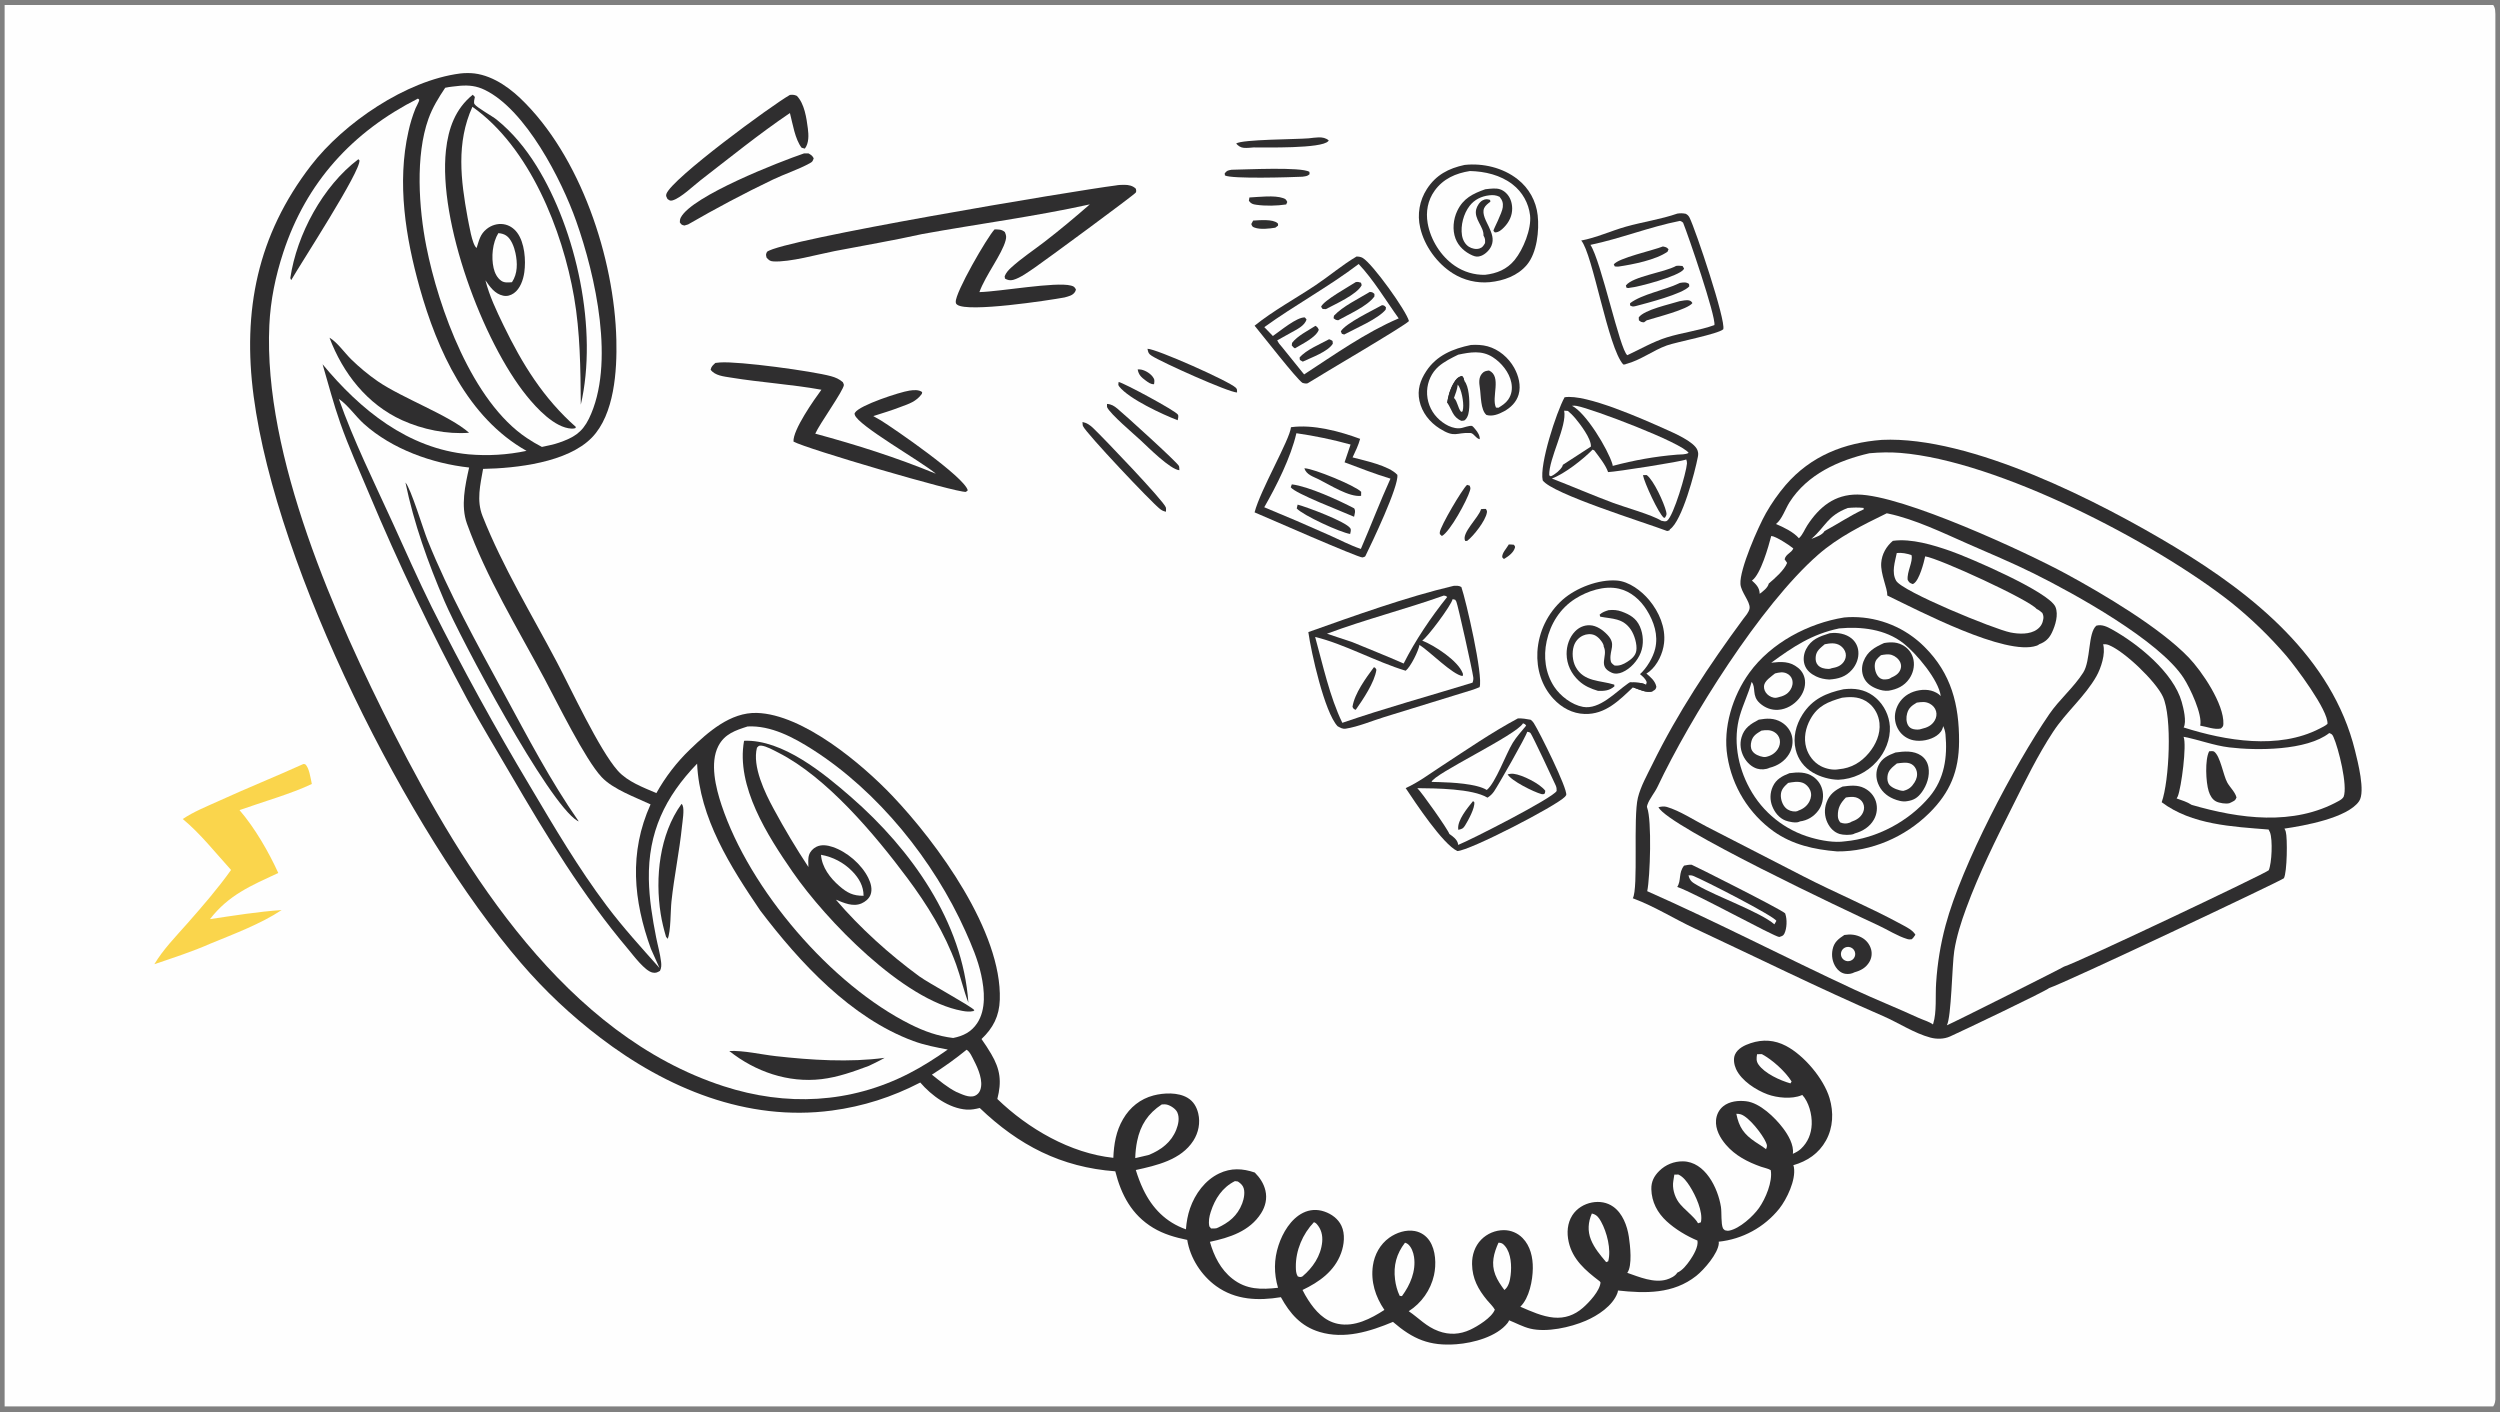 <svg width="432" height="244" viewBox="0 0 432 244" fill="none" xmlns="http://www.w3.org/2000/svg">
<rect x="0" y="0" width="432" height="244" fill="#808080" stroke="none"/>
<g clip-path="url(#clip0_3458_45391)">
<path d="M0.8 0.861H430.83C431.02 1.161 431.133 1.436 431.161 1.79C431.504 6.03 431.199 10.51 431.199 14.776L431.202 41.745L431.199 187.073L431.202 227.038L431.199 237.572C431.199 239.061 431.391 240.833 431.14 242.282C431.095 242.547 430.975 242.793 430.83 243.02H0.8V0.861Z" fill="#FEFEFE"/>
<path d="M79.529 12.697C79.907 12.64 80.304 12.639 80.685 12.628C84.175 12.528 87.466 14.652 89.912 16.984C100.317 26.907 106.17 44.625 106.507 58.749C106.633 64.022 106.182 71.606 102.268 75.623C98.063 79.94 89.194 80.918 83.476 81.026C82.994 83.791 82.314 86.478 83.383 89.179C86.856 97.952 91.862 106.138 96.254 114.466C98.701 119.104 103.561 129.584 106.751 133.176C108.445 135.084 111.14 136.057 113.421 137.049C114.978 134.254 116.941 131.706 119.247 129.49C122.353 126.498 126.209 123.059 130.793 123.194C138.76 123.429 148.964 132.016 154.177 137.496C162.035 145.757 173.154 161.031 172.766 172.753C172.673 175.577 171.622 177.635 169.604 179.543C170.192 180.365 170.754 181.237 171.269 182.107C172.871 184.814 173.106 186.921 172.338 189.904C177.653 195.038 184.939 199.283 192.383 200.073C192.484 197.695 192.846 195.465 194.07 193.369C195.251 191.345 197.05 189.886 199.33 189.293C201.124 188.827 203.577 188.722 205.225 189.711C206.232 190.315 206.787 191.276 207.056 192.401C207.443 194.02 207.103 195.722 206.21 197.116C204.083 200.439 199.85 201.392 196.268 202.18C196.617 203.306 197.035 204.45 197.544 205.514C199.108 208.786 201.468 211.209 204.93 212.428C205.018 211.205 205.235 209.96 205.638 208.801C206.51 206.295 208.23 203.937 210.666 202.773C212.72 201.791 214.726 201.891 216.83 202.617C217.704 203.501 218.377 204.503 218.664 205.728C218.988 207.108 218.668 208.467 217.917 209.651C215.943 212.764 212.467 213.86 209.073 214.587C209.76 217.031 210.924 219.363 212.955 220.961C215.392 222.878 217.925 222.851 220.841 222.529C220.122 220.058 220.123 217.648 220.93 215.191C221.641 213.025 223.049 210.624 225.165 209.577C226.336 208.998 227.604 208.931 228.837 209.35C230.091 209.777 231.232 210.603 231.803 211.824C232.476 213.259 232.263 215.101 231.736 216.547C230.595 219.674 227.956 221.537 225.075 222.908C225.365 223.504 225.692 224.072 226.051 224.629C227.282 226.545 228.87 228.286 231.196 228.76C234.064 229.344 236.894 227.864 239.227 226.353C237.673 224.08 236.839 221.463 237.236 218.694C237.51 216.79 238.489 215.007 240.064 213.88C241.301 212.995 242.963 212.438 244.489 212.725C245.543 212.924 246.426 213.521 247.021 214.409C248.114 216.038 248.204 218.503 247.792 220.362C247.213 222.927 245.645 225.16 243.429 226.576C245.215 227.787 246.43 229.227 248.58 230.019C250.439 230.705 252.262 230.606 254.057 229.774C255.31 229.193 257.791 227.68 258.306 226.305C257.956 225.691 257.439 225.236 256.992 224.697C255.428 222.814 254.404 220.936 254.371 218.426C254.35 216.874 254.851 215.332 255.951 214.21C256.989 213.159 258.408 212.567 259.886 212.569C261.097 212.573 262.258 213.065 263.105 213.934C264.455 215.311 264.893 217.29 264.871 219.165C264.848 221.241 264.266 224.299 262.712 225.801C264.538 226.588 266.498 227.495 268.494 227.676C270.405 227.851 272.067 227.253 273.512 226C274.591 225.064 276.464 223.063 276.57 221.612C276.438 221.406 276.501 221.463 276.326 221.331C273.964 219.531 271.743 217.633 271.067 214.604C270.719 213.04 270.821 211.364 271.708 209.99C272.469 208.814 273.732 208.045 275.097 207.789C276.378 207.549 277.696 207.755 278.769 208.519C280.389 209.672 281.179 211.813 281.465 213.707C281.692 215.203 282.099 218.715 281.193 219.946C283.26 220.664 285.805 221.76 288.004 221.105C288.616 220.923 289.52 220.501 289.827 219.921C290.735 219.534 291.478 218.56 292.027 217.774C292.613 216.933 293.514 215.42 293.322 214.371C291.442 213.582 289.508 212.428 287.999 211.041C286.398 209.569 285.405 207.692 285.351 205.49C285.32 204.203 285.814 203.231 286.718 202.338C287.805 201.254 289.283 200.657 290.818 200.681C294.64 200.734 296.856 205.27 297.378 208.547C297.53 209.501 297.362 211.477 297.728 212.247C297.797 212.391 297.95 212.477 298.062 212.592C298.317 212.662 298.563 212.7 298.825 212.648C300.613 212.296 302.936 210.179 303.955 208.741C305.085 207.144 306.341 204.181 305.984 202.202C305.535 201.915 304.818 201.795 304.298 201.61C301.99 200.789 299.849 199.695 298.232 197.803C297.232 196.632 296.39 195.13 296.532 193.54C296.614 192.618 297.042 191.759 297.761 191.173C298.849 190.289 300.393 190.137 301.737 190.295C304.113 190.573 306.71 193.101 308.112 194.952C308.994 196.119 310.025 197.86 309.805 199.38C310.319 199.146 310.782 198.905 311.196 198.519C312.402 197.394 313.003 195.904 313.064 194.268C313.128 192.604 312.579 190.434 311.428 189.198C311.385 189.22 311.345 189.245 311.3 189.263C309.63 189.965 307.081 189.71 305.442 189.108C303.439 188.372 300.904 186.744 299.989 184.731C299.663 184.009 299.473 182.995 299.8 182.244C300.268 181.163 301.474 180.605 302.519 180.258C304.622 179.563 306.653 179.7 308.618 180.729C311.747 182.366 315.14 186.39 316.146 189.755C316.871 192.187 316.777 194.834 315.528 197.082C314.282 199.328 312.31 200.647 309.883 201.35C309.935 201.499 309.969 201.573 309.992 201.722C310.345 203.932 308.758 207.21 307.462 208.856C304.872 212.081 301.1 214.137 296.988 214.566C297 214.641 297.019 214.74 297.014 214.819C296.91 216.594 294.455 219.411 293.112 220.474C289.132 223.623 284.327 223.514 279.583 222.999C279.578 223.139 279.54 223.299 279.493 223.431C278.672 225.657 276.09 227.333 274.023 228.224C271.356 229.374 267.267 230.28 264.415 229.584C263.154 229.277 261.977 228.625 260.771 228.145C260.695 228.323 260.638 228.451 260.518 228.603C258.64 230.993 254.577 232.07 251.64 232.287C247.029 232.629 244.179 231.421 240.703 228.423C236.712 230.092 232.345 231.458 228.025 230.162C224.81 229.197 222.899 226.994 221.34 224.153C217.418 224.795 213.502 224.661 210.142 222.231C207.587 220.384 205.649 217.38 205.155 214.258C203.077 213.828 201.091 213.27 199.26 212.163C195.551 209.921 193.744 206.458 192.72 202.402C183.357 201.708 176.03 197.904 169.3 191.461C168.567 191.642 167.808 191.792 167.051 191.742C163.985 191.542 160.971 189.333 159.02 187.06C154.167 189.572 149.15 191.186 143.728 191.906C129.074 193.852 115.17 188.057 103.7 179.292C98.701 175.492 94.118 171.173 90.028 166.408C70.455 143.665 47.791 98.377 43.835 68.517C41.869 53.676 44.481 40.632 53.731 28.616C59.408 21.242 70.163 13.904 79.529 12.697Z" fill="#2F2E2F"/>
<path d="M72.219 17.037C72.294 17.116 72.439 17.165 72.445 17.274C72.455 17.489 71.905 18.469 71.802 18.725C71.283 20.017 70.873 21.352 70.578 22.713C68.571 31.621 70.085 41.018 72.513 49.688C75.534 60.469 80.826 72.203 90.985 77.909C87.698 78.602 84.326 78.805 80.979 78.511C70.46 77.513 62.262 70.808 55.74 62.945C56.731 66.333 57.633 69.787 58.804 73.117C60.243 77.209 62.07 81.232 63.748 85.236C68.849 97.393 74.532 109.298 80.776 120.909C83.156 125.27 85.748 129.533 88.25 133.824C94.397 144.372 100.661 154.681 108.557 164.036C109.437 165.078 111.433 167.796 112.773 168.062C113.336 168.174 113.579 168.032 114.044 167.766C114.297 167.259 114.301 166.768 114.237 166.218C114.072 164.796 113.651 163.36 113.375 161.953C112.729 158.673 112.183 155.309 112.123 151.963C111.977 143.845 114.906 137.725 120.459 131.963C120.888 141.387 126.229 149.764 131.387 157.362C138.181 166.31 147.03 175.903 157.826 179.889C159.764 180.604 161.747 180.979 163.773 181.36C161.611 182.88 159.404 184.3 157.049 185.506C146.904 190.701 135.825 191.202 125.026 187.693C97.846 178.859 80.342 150.86 68.043 126.659C57.972 106.845 45.48 78.782 46.541 56.2C46.744 51.871 47.602 47.727 48.95 43.615C52.914 31.522 60.887 22.767 72.219 17.037Z" fill="#FEFEFE"/>
<path d="M56.935 58.352C58.22 59.072 59.586 61.013 60.668 62.074C62.092 63.469 63.631 64.743 65.268 65.881C69.582 68.835 77.666 71.77 81.059 74.781C77.219 75.079 73.002 74.205 69.506 72.621C63.441 69.873 59.243 64.489 56.935 58.352Z" fill="#2F2E2F"/>
<path d="M126.013 181.61C128.588 181.506 131.469 182.211 134.042 182.5C140.123 183.183 146.8 183.612 152.865 182.793C151.988 183.306 151.061 183.733 150.148 184.179C147.481 185.173 144.804 186.14 141.961 186.476C136.194 187.157 130.521 185.188 126.013 181.61Z" fill="#2F2E2F"/>
<path d="M117.768 138.914C117.905 139.051 117.88 139.001 117.963 139.194C118.281 139.937 117.93 141.968 117.847 142.786C117.405 147.148 116.487 151.444 116.025 155.805C115.85 157.461 115.934 160.906 115.378 162.229L115.089 161.873C114.708 160.586 114.382 159.261 114.171 157.935C113.173 151.656 113.954 144.178 117.768 138.914Z" fill="#2F2E2F"/>
<path d="M61.924 27.516L62.111 27.7C62.409 29.494 51.985 45.5 50.341 48.369H50.294L50.164 48.055C51.278 40.531 55.8 32.118 61.924 27.516Z" fill="#2F2E2F"/>
<path d="M79.519 14.819C81.078 14.705 82.345 14.844 83.769 15.534C90.859 18.967 97.058 31.11 99.564 38.202C102.902 47.643 106.357 62.97 101.763 72.353C100.564 74.801 99.058 75.634 96.615 76.488C95.666 76.83 94.626 77.005 93.642 77.23C92.746 76.768 91.877 76.254 91.04 75.691C81.597 69.409 75.787 53.289 73.668 42.569C72.375 36.022 71.748 26.903 74.039 20.523C74.744 18.558 75.779 16.895 76.932 15.165C77.772 14.979 78.663 14.92 79.519 14.819Z" fill="#FEFEFE"/>
<path d="M81.693 16.371L82.056 16.756C81.998 17.047 81.807 17.717 81.993 17.988C82.424 18.615 85.027 20.032 85.812 20.664C88.573 22.884 90.838 25.666 92.701 28.666C99.65 39.857 103.346 57.053 100.363 69.932C100.313 63.73 100.259 57.43 99.195 51.304C97.192 39.766 91.517 25.435 81.631 18.455C78.814 24.662 79.618 31.13 80.805 37.624C81.046 38.71 81.558 42.271 82.358 42.851C82.79 41.538 82.948 40.482 84.105 39.562C84.918 38.916 85.963 38.589 86.998 38.74C87.96 38.879 88.784 39.423 89.362 40.196C90.667 41.942 90.894 44.984 90.599 47.07C90.417 48.349 89.891 49.91 88.776 50.679C88.228 51.057 87.609 51.234 86.947 51.092C85.493 50.78 84.674 49.579 83.879 48.435C84.569 51.14 85.792 53.705 87.005 56.208C90.257 62.919 93.887 68.813 99.526 73.793L99.393 73.997C99.181 74.052 98.983 74.075 98.762 74.065C95.855 73.927 92.75 70.557 91.024 68.423C83.409 59.01 75.708 38.283 77.061 25.968C77.474 22.21 78.663 18.81 81.693 16.371Z" fill="#2F2E2F"/>
<path d="M86.115 40.287C86.591 40.323 87.042 40.43 87.451 40.692C88.345 41.267 88.863 42.732 89.072 43.723C89.434 45.44 89.466 47.27 88.469 48.765C87.844 48.809 87.185 48.902 86.636 48.532C85.902 48.036 85.486 47.157 85.295 46.316C84.868 44.437 85.093 41.936 86.115 40.287Z" fill="#FEFEFE"/>
<path d="M129.188 125.532C133.223 125.324 137.159 127.441 140.471 129.558C151.766 136.779 161.353 148.704 166.822 160.9C167.917 163.341 168.98 165.829 169.549 168.453C170.127 171.118 170.43 174.44 168.851 176.814C167.845 178.327 166.44 179.02 164.706 179.364C162.057 179.048 159.731 178.213 157.349 177.025C143.61 170.173 129.54 153.727 124.678 139.107C123.692 136.139 122.625 131.834 124.13 128.916C125.212 126.816 127.095 126.202 129.188 125.532Z" fill="#FEFEFE"/>
<path d="M128.574 128.006C135.241 127.751 142.384 133.65 147.109 137.773C157.424 146.775 166.363 159.27 167.336 173.261C166.506 171.123 166.002 168.808 165.213 166.637C163.236 161.194 160.228 156.349 156.782 151.725C151.194 144.225 142.846 134.268 134.458 130.037C133.675 129.642 132.39 128.906 131.523 128.844C131.12 128.815 131.067 128.927 130.8 129.209C129.974 132.432 132.172 136.99 133.694 139.782C135.545 143.214 137.546 146.562 139.692 149.817C139.682 149.169 139.599 148.36 139.803 147.739C140.003 147.129 140.487 146.623 141.053 146.336C141.938 145.887 142.995 146.053 143.898 146.36C146.38 147.201 148.887 149.36 150.046 151.716C150.478 152.593 150.792 153.678 150.422 154.634C150.164 155.299 149.516 155.831 148.872 156.109C147.376 156.755 145.835 156.015 144.439 155.466C148.612 160.35 153.666 164.91 158.85 168.709C160.478 169.901 167.83 173.865 168.371 174.559L168.205 174.714C167.538 174.866 166.939 174.798 166.273 174.677C156.073 172.839 142.726 159.006 136.958 150.657C132.644 144.413 127.152 135.894 128.574 128.006Z" fill="#2F2E2F"/>
<path d="M141.868 147.709C143.933 148.069 145.831 149.074 147.289 150.58C148.431 151.756 149.233 153.133 149.222 154.792C147.407 154.805 146.405 154.29 145.037 153.104C143.446 151.727 142.019 149.861 141.868 147.709Z" fill="#FEFEFE"/>
<path d="M58.553 68.93C60.11 69.975 61.472 71.98 62.913 73.27C67.767 77.618 74.678 80.087 81.067 80.789C80.371 83.879 79.591 87.429 80.692 90.492C84.03 99.779 89.464 108.62 94.106 117.319C96.34 121.505 101.125 131.255 103.956 134.275C105.952 136.404 109.78 137.754 112.417 138.998C108.658 147.33 109.452 155.584 112.48 163.965L113.961 167.271C110.862 163.786 107.665 160.282 104.861 156.552C99.954 150.024 95.793 142.958 91.639 135.941C85.572 125.812 79.888 115.458 74.599 104.901C72.223 100.098 70.062 95.176 67.837 90.302C64.641 83.304 61.111 76.178 58.553 68.93Z" fill="#FEFEFE"/>
<path d="M70.061 83.381C71.005 84.405 73.108 91.424 73.891 93.367C77.574 102.507 82.392 111.191 87.092 119.84C91.202 127.405 95.07 134.868 100.007 141.941C99.892 141.899 99.877 141.898 99.755 141.825C94.685 138.76 79.572 110.347 76.803 103.875C73.947 97.2 71.54 90.498 70.061 83.381Z" fill="#2F2E2F"/>
<path d="M200.749 190.849C201.052 190.83 201.376 190.806 201.673 190.885C202.313 191.056 203.168 191.612 203.443 192.226C203.866 193.168 203.621 194.297 203.257 195.216C202.391 197.4 200.652 198.683 198.555 199.561L196.17 200.121C196.194 199.149 196.301 198.142 196.496 197.187C197.065 194.407 198.385 192.397 200.749 190.849Z" fill="#FEFEFE"/>
<path d="M167.03 181.393C167.623 181.745 168.025 182.737 168.339 183.343C169.04 184.699 169.96 186.834 169.379 188.377C169.22 188.801 168.903 189.16 168.485 189.341C167.478 189.778 166.174 189.064 165.229 188.675C163.703 187.899 162.361 186.764 161.031 185.7C163.115 184.386 165.118 182.948 167.03 181.393Z" fill="#FEFEFE"/>
<path d="M213.395 204.096L213.899 204.159C214.248 204.401 214.588 204.662 214.791 205.045C215.219 205.854 214.963 207.144 214.652 207.955C213.823 210.119 212.31 211.309 210.254 212.229C209.932 212.302 209.595 212.281 209.267 212.282L208.974 211.915C208.798 211.057 208.954 210.233 209.219 209.409C209.953 207.123 211.228 205.182 213.395 204.096Z" fill="#FEFEFE"/>
<path d="M227.05 211.191C227.251 211.264 227.376 211.344 227.522 211.504C228.31 212.37 228.581 213.454 228.474 214.607C228.248 217.025 226.842 219.081 225.027 220.591C224.659 220.718 224.627 220.683 224.251 220.561C223.941 220.043 223.93 219.518 223.922 218.928C223.883 216.077 225.102 213.23 227.05 211.191Z" fill="#FEFEFE"/>
<path d="M242.784 214.738C242.968 214.801 243.134 214.854 243.285 214.98C243.904 215.5 244.228 216.415 244.344 217.19C244.709 219.65 243.689 222.015 242.27 223.953C242.15 223.995 241.984 223.932 241.859 223.909C241.443 223.045 241.178 222.038 241.062 221.088C240.766 218.679 241.31 216.654 242.784 214.738Z" fill="#FEFEFE"/>
<path d="M289.324 202.973L290.024 202.961C290.885 203.347 291.53 204.243 292.022 205.019C292.977 206.531 294.332 209.379 293.912 211.214L293.424 211.384C292.843 210.278 290.901 208.924 290.062 207.736C289.343 206.719 288.938 205.291 289.153 204.056C289.215 203.696 289.267 203.335 289.324 202.973Z" fill="#FEFEFE"/>
<path d="M258.933 214.744C258.982 214.742 259.03 214.736 259.079 214.739C259.54 214.766 259.786 214.989 260.073 215.328C261.139 216.594 261.227 218.807 261.035 220.365C260.924 221.278 260.716 222.318 259.959 222.914C259.347 222.083 258.765 221.256 258.391 220.286C257.634 218.328 258.119 216.581 258.933 214.744Z" fill="#FEFEFE"/>
<path d="M275.071 209.699C275.113 209.709 275.156 209.718 275.198 209.729C275.946 209.926 276.303 210.449 276.66 211.087C277.665 212.89 278.452 215.917 277.897 217.956L277.544 218.095C276.534 216.888 275.506 215.693 274.912 214.212C274.309 212.71 274.425 211.164 275.071 209.699Z" fill="#FEFEFE"/>
<path d="M300.039 192.463C300.292 192.466 300.557 192.477 300.801 192.554C302.234 193.006 304.591 196.081 305.14 197.369C305.376 197.927 305.402 198.02 305.171 198.584C304.582 198.12 303.943 197.743 303.321 197.326C301.361 196.007 300.488 194.773 300.039 192.463Z" fill="#FEFEFE"/>
<path d="M303.622 182.163L304.459 182.156C306.266 183.127 308.5 185.139 309.588 186.878L309.392 187.21C307.606 186.706 304.956 185.51 303.868 183.957C303.447 183.355 303.513 182.841 303.622 182.163Z" fill="#FEFEFE"/>
<path d="M325.208 76.01C340.567 75.303 362.853 86.708 375.874 94.561C389.399 102.718 403.015 113.661 406.95 129.711C407.402 131.557 408.779 136.803 407.653 138.446C405.655 141.361 398.04 142.71 394.748 143.183C394.852 143.348 394.925 143.522 394.98 143.709C395.294 144.791 395.221 150.757 394.653 151.763C394.358 152.122 356.662 169.946 354.099 170.727C353.631 171.212 338.995 178.195 336.963 179.104C335.925 179.568 334.665 179.587 333.577 179.296C330.763 178.544 328.055 176.729 325.371 175.565C314.408 170.809 303.676 165.495 292.847 160.435C289.366 158.809 285.926 156.64 282.345 155.297L282.146 155.224C283.133 153.496 282.189 141.257 283.029 137.85C283.513 135.877 284.62 133.922 285.514 132.098C289.898 123.162 295.347 114.942 301.24 106.947C301.652 106.389 302.222 105.801 302.33 105.106C302.463 103.987 300.845 102.324 300.748 100.922C300.576 98.402 303.813 91.048 305.152 88.678C306.131 86.954 307.27 85.328 308.557 83.819C312.899 78.781 318.697 76.496 325.208 76.01Z" fill="#2F2E2F"/>
<path d="M323.03 78.322C324.841 78.159 326.586 78.117 328.4 78.263C345.235 79.62 372.246 93.644 385.466 104.041C388.956 106.838 392.182 109.955 395.098 113.349C396.616 115.143 402.382 122.763 402.188 125.091C401.807 125.43 401.275 125.675 400.823 125.907C393.719 129.57 384.584 128.009 377.336 125.706C377.884 124.702 377.305 122.382 377 121.292C375.569 116.199 369.395 111.221 364.918 108.746C364.104 108.297 363.189 107.845 362.248 108.116C360.775 109.372 361.307 114.131 359.98 116.223C358.341 118.803 355.856 120.866 354.115 123.408C348.005 132.336 338.99 149.479 336.204 159.87C335.327 163.136 334.778 166.481 334.563 169.857C334.407 171.999 334.693 174.895 334.057 176.9C334.045 176.943 334.028 176.984 334.014 177.026C333.449 176.575 332.248 176.219 331.557 175.902C327.87 174.208 324.094 172.704 320.419 170.996C308.453 165.437 296.711 159.339 284.641 153.997C285.15 151.55 285.455 141.722 284.627 139.565C284.563 139.396 284.615 139.239 284.67 139.07C285.02 138.028 285.93 136.993 286.415 135.968C292.081 124.002 304.22 104.573 314.164 95.863C317.692 92.774 321.857 90.736 326.028 88.697C326.123 88.713 326.215 88.732 326.31 88.752C330.904 89.731 335.703 92.056 340 93.95C343.819 95.634 347.726 97.25 351.462 99.108C358.483 102.598 373.164 110.694 377.345 117.178C378.459 118.905 380.616 123.46 380.195 125.391C381.297 125.571 382.692 126.134 383.775 125.882C384.075 125.595 384.182 125.538 384.201 125.095C384.343 121.682 380.486 115.979 378.187 113.595C373.209 108.426 363.461 102.66 357.086 99.193C350.244 95.474 328.793 85.518 320.982 85.457C317.025 85.425 314.391 87.585 312.31 90.763C311.846 91.471 311.539 92.347 310.929 92.934C310.903 92.959 310.874 92.982 310.848 93.006C309.919 91.922 308.183 91.095 306.887 90.547C307.933 89.75 308.514 87.914 309.228 86.791C312.298 81.966 317.671 79.552 323.03 78.322Z" fill="#FEFEFE"/>
<path d="M318.669 106.699C319.18 106.65 319.693 106.627 320.206 106.629C324.846 106.647 329.29 108.502 332.562 111.788C337.188 116.393 338.548 121.779 338.527 128.135C338.51 133.222 336.98 136.94 333.359 140.515C329.176 144.643 323.349 147.179 317.454 147.123C313.516 146.805 309.744 145.976 306.476 143.655C302.189 140.573 299.315 135.903 298.492 130.687C297.688 125.757 299.389 120.256 302.293 116.245C306.027 111.088 312.473 107.688 318.669 106.699Z" fill="#2F2E2F"/>
<path d="M317.803 108.591C321.617 108.233 325.793 108.719 328.903 111.15C331.114 112.878 335.009 117.49 335.359 120.277C334.941 119.82 334.286 119.494 333.692 119.339C332.436 119.011 330.84 119.293 329.733 119.956C328.652 120.598 327.872 121.647 327.567 122.867C327.279 124.003 327.475 125.207 328.109 126.193C328.681 127.08 329.587 127.7 330.62 127.914C331.909 128.189 333.564 127.877 334.647 127.125C335.243 126.71 335.655 126.202 335.78 125.471C335.995 125.923 336.132 126.4 336.18 126.9C336.544 130.789 336.009 134.589 333.422 137.673C329.868 141.909 324.318 144.889 318.815 145.382C317.003 145.656 314.759 145.259 313.007 144.755C308.436 143.473 304.581 140.39 302.327 136.213C300.258 132.432 299.43 127.789 300.658 123.612C301.218 121.707 302.098 119.91 302.635 118.008L302.684 117.835C303.495 118.818 302.646 120.213 304.096 121.515C304.983 122.312 306.099 122.743 307.296 122.658C308.679 122.559 309.968 121.805 310.843 120.745C311.569 119.863 312.023 118.72 311.898 117.566C311.808 116.712 311.377 115.93 310.706 115.397C309.256 114.229 307.797 114.324 306.068 114.518C309.876 111.736 313.123 109.571 317.803 108.591Z" fill="#FEFEFE"/>
<path d="M318.572 119.102C318.785 119.079 318.998 119.061 319.213 119.046C321.088 118.92 322.765 119.368 324.191 120.636C325.596 121.896 326.45 123.657 326.57 125.54C326.688 127.743 325.757 129.994 324.288 131.613C322.595 133.51 320.204 134.64 317.662 134.745C316.189 134.718 314.545 134.249 313.273 133.509C311.764 132.633 310.716 131.258 310.3 129.56C309.78 127.437 310.326 125.273 311.48 123.456C313.185 120.776 315.595 119.736 318.572 119.102Z" fill="#2F2E2F"/>
<path d="M318.283 120.573C318.323 120.568 318.363 120.561 318.403 120.556C320.063 120.343 321.56 120.42 322.923 121.491C323.984 122.326 324.63 123.604 324.772 124.939C324.973 126.839 324.133 128.681 322.941 130.116C321.589 131.743 319.865 132.745 317.753 132.923C316.772 133.13 315.516 132.847 314.641 132.388C313.399 131.738 312.508 130.551 312.12 129.215C311.638 127.551 312.004 125.779 312.825 124.286C314.109 121.952 315.88 121.272 318.283 120.573Z" fill="#FEFEFE"/>
<path d="M309.224 133.605C310.652 133.415 312.097 133.352 313.329 134.218C314.221 134.845 314.786 135.738 314.965 136.814C315.152 137.941 314.873 139.169 314.185 140.086C313.405 141.125 312.314 141.775 311.035 141.94C310.978 141.966 310.924 141.995 310.867 142.019C310.302 142.258 309.086 142.006 308.519 141.784C307.462 141.372 306.693 140.418 306.275 139.39C305.809 138.273 305.832 137.011 306.339 135.912C306.925 134.633 307.973 134.094 309.224 133.605Z" fill="#2F2E2F"/>
<path d="M308.99 135.287C309.775 135.144 310.68 134.977 311.456 135.249C312.061 135.462 312.558 135.97 312.802 136.559C313.066 137.204 312.988 137.832 312.688 138.446C312.3 139.235 311.631 139.761 310.82 140.046C310.669 140.147 310.46 140.215 310.278 140.223C309.642 140.251 309.02 140.048 308.562 139.604C308.008 139.065 307.703 138.146 307.729 137.374C307.76 136.41 308.33 135.888 308.99 135.287Z" fill="#FEFEFE"/>
<path d="M327.539 130.032C329.032 129.817 330.675 129.671 331.978 130.568C332.671 131.046 333.094 131.752 333.239 132.576C333.501 134.077 332.964 135.696 332.078 136.903C331.373 137.859 330.706 138.278 329.531 138.446C328.776 138.594 327.875 138.324 327.185 138.033C325.962 137.518 325.026 136.648 324.529 135.402C324.129 134.393 324.134 133.279 324.591 132.291C325.189 131.002 326.279 130.517 327.539 130.032Z" fill="#2F2E2F"/>
<path d="M327.781 131.925C328.568 131.83 329.531 131.64 330.269 132.022C330.758 132.275 331.08 132.74 331.208 133.271C331.375 133.973 331.2 134.612 330.827 135.21C330.323 136.017 329.812 136.438 328.885 136.662C328.197 136.642 326.97 136.184 326.516 135.651C326.163 135.234 326.102 134.688 326.154 134.164C326.263 133.065 326.989 132.594 327.781 131.925Z" fill="#FEFEFE"/>
<path d="M303.915 124.358C305.315 124.112 306.559 124.045 307.819 124.791C308.709 125.317 309.397 126.177 309.645 127.188C309.9 128.24 309.699 129.388 309.144 130.31C308.394 131.551 307.16 132.339 305.776 132.674C305.161 132.982 304.291 133.025 303.631 132.826C302.662 132.534 301.858 131.755 301.373 130.885C300.779 129.813 300.585 128.573 300.94 127.39C301.42 125.778 302.489 125.108 303.915 124.358Z" fill="#2F2E2F"/>
<path d="M304.383 126.25C305.154 126.133 305.868 126.082 306.578 126.487C307.069 126.767 307.424 127.235 307.54 127.792C307.658 128.362 307.514 128.975 307.195 129.457C306.698 130.208 306.005 130.611 305.142 130.797C304.979 130.812 304.837 130.823 304.674 130.796C303.988 130.685 303.149 130.348 302.775 129.736C302.472 129.24 302.498 128.625 302.645 128.081C302.905 127.106 303.577 126.736 304.383 126.25Z" fill="#FEFEFE"/>
<path d="M318.398 135.918C319.67 135.752 320.973 135.586 322.155 136.189C323.104 136.673 323.839 137.471 324.156 138.496C324.471 139.539 324.348 140.664 323.816 141.615C323.099 142.883 321.862 143.649 320.491 144.021C320.448 144.046 320.408 144.076 320.363 144.096C319.786 144.348 318.483 144.3 317.88 144.111C316.901 143.804 316.21 143.056 315.78 142.152C315.262 141.061 315.205 139.807 315.621 138.674C316.13 137.254 317.081 136.546 318.398 135.918Z" fill="#2F2E2F"/>
<path d="M318.965 137.809C319.487 137.719 320.161 137.643 320.681 137.781C321.202 137.919 321.694 138.287 321.93 138.776C322.174 139.276 322.171 139.833 321.951 140.341C321.556 141.254 320.785 141.7 319.892 142.013C319.764 142.098 319.757 142.112 319.586 142.172C319.024 142.374 318.529 142.333 317.997 142.116C317.718 141.742 317.588 141.449 317.581 140.974C317.555 139.588 318.03 138.781 318.965 137.809Z" fill="#FEFEFE"/>
<path d="M316.153 109.431C316.198 109.425 316.241 109.418 316.286 109.413C317.525 109.262 318.958 109.51 319.944 110.315C320.625 110.871 321.051 111.681 321.122 112.557C321.228 113.709 320.784 114.863 320.029 115.726C318.948 116.962 317.671 117.317 316.087 117.422C315.288 117.375 314.531 117.228 313.807 116.878C312.925 116.451 312.159 115.839 311.84 114.879C311.551 114.014 311.669 113.011 312.079 112.204C312.963 110.46 314.406 109.977 316.153 109.431Z" fill="#2F2E2F"/>
<path d="M315.316 111.325C316.224 111.15 317.151 111.015 317.976 111.546C318.437 111.843 318.825 112.354 318.934 112.898C319.04 113.429 318.894 113.964 318.575 114.395C318.031 115.126 317.342 115.32 316.501 115.472C316.307 115.561 316.16 115.593 315.945 115.59C315.306 115.581 314.583 115.437 314.138 114.941C313.774 114.533 313.717 114.062 313.75 113.534C313.821 112.469 314.564 111.968 315.316 111.325Z" fill="#FEFEFE"/>
<path d="M325.572 111.114C326.871 110.912 327.947 110.922 329.079 111.664C329.909 112.209 330.479 113.071 330.659 114.048C330.869 115.18 330.564 116.373 329.907 117.309C329.037 118.546 327.828 119.103 326.376 119.351C325.664 119.43 325.024 119.279 324.359 119.031C323.361 118.66 322.498 118.062 322.056 117.064C321.663 116.186 321.67 115.17 322.016 114.279C322.697 112.528 323.959 111.849 325.572 111.114Z" fill="#2F2E2F"/>
<path d="M325.033 113.216C325.607 113.106 326.321 112.988 326.891 113.173C327.504 113.372 328.104 113.865 328.367 114.46C328.547 114.864 328.551 115.323 328.381 115.73C328.083 116.446 327.487 116.805 326.808 117.091C326.489 117.355 326.208 117.364 325.811 117.404C325.397 117.446 325.014 117.343 324.697 117.047C324.165 116.551 323.921 115.65 323.959 114.94C324.006 114.075 324.439 113.739 325.033 113.216Z" fill="#FEFEFE"/>
<path d="M331.219 121.413C332.04 121.3 332.709 121.188 333.475 121.601C333.986 121.876 334.39 122.325 334.551 122.891C334.705 123.433 334.605 124.022 334.319 124.503C333.797 125.386 333.009 125.731 332.054 125.949C331.628 126.118 331.101 126.095 330.661 126C330.247 125.909 329.918 125.695 329.703 125.311C329.377 124.721 329.374 123.92 329.554 123.276C329.833 122.283 330.391 121.918 331.219 121.413Z" fill="#FEFEFE"/>
<path d="M306.727 116.368C307.431 116.198 308.075 116.047 308.765 116.379C309.2 116.588 309.541 116.944 309.683 117.414C309.867 118.035 309.72 118.688 309.37 119.222C308.853 120.009 308.134 120.297 307.256 120.502C307.107 120.538 307.027 120.565 306.885 120.576C306.341 120.617 305.752 120.335 305.374 119.959C304.998 119.586 304.778 119.079 304.818 118.546C304.889 117.653 306.076 116.9 306.727 116.368Z" fill="#FEFEFE"/>
<path d="M327.088 93.457C330.268 93.009 334.109 94.186 337.093 95.231C340.125 96.292 354.12 102.271 355.187 104.888C355.733 106.224 355.165 108.056 354.588 109.277C354.101 110.313 353.451 110.93 352.377 111.325C352.231 111.459 352.117 111.512 351.928 111.578C346.602 113.424 331.515 105.502 326.125 102.902C326.163 101.606 324.938 99.23 325.073 97.277C325.179 95.762 325.945 94.416 327.088 93.457Z" fill="#2F2E2F"/>
<path d="M327.764 95.559C328.66 95.476 329.467 95.636 330.309 95.925C330.604 97.07 329.486 98.793 329.647 100.208C329.947 100.715 329.98 100.725 330.533 100.931C330.595 100.896 330.659 100.864 330.718 100.825C331.666 100.203 332.439 97.246 332.674 96.14C335.048 96.475 350.67 103.649 351.93 105.229C352.321 105.396 352.6 105.652 352.919 105.927C353.073 106.275 353.144 106.559 353.087 106.942C352.976 107.715 352.654 108.294 352.013 108.762C350.767 109.672 348.837 109.575 347.409 109.289C344.602 108.728 328.724 102.222 327.658 100.359C326.818 98.892 327.457 97.087 327.764 95.559Z" fill="#FEFEFE"/>
<path d="M286.573 139.491C287.079 139.373 287.512 139.288 288.025 139.437C290.265 140.09 292.838 141.785 294.938 142.856L311.624 151.432C317.25 154.323 323.089 156.745 328.653 159.774C329.443 160.205 330.526 160.725 330.982 161.524L330.654 161.985C330.602 162.09 330.415 162.228 330.327 162.309C330.062 162.337 329.847 162.346 329.59 162.269C327.889 161.763 326.184 160.651 324.567 159.903C319.307 157.47 288.404 142.932 286.573 139.491Z" fill="#2F2E2F"/>
<path d="M291.005 149.581C291.407 149.497 291.899 149.395 292.313 149.425C292.466 149.436 307.79 157.138 308.464 157.82C308.476 157.853 308.49 157.886 308.502 157.92C308.833 158.859 308.786 160.442 308.332 161.341C308.119 161.761 307.866 161.765 307.455 161.913C306.487 161.828 293.1 154.416 289.827 153.259C290.558 152.127 290.007 150.843 291.005 149.581Z" fill="#2F2E2F"/>
<path d="M291.769 151.261C292.055 151.232 292.317 151.248 292.589 151.355C294.427 152.076 306.582 158.308 306.958 159.127L306.613 159.723C304.177 157.608 296.697 154.959 293.372 153.018C292.461 152.486 292.043 152.303 291.769 151.261Z" fill="#FEFEFE"/>
<path d="M318.705 161.564C319.747 161.397 320.715 161.483 321.658 161.983C322.467 162.407 323.068 163.145 323.318 164.024C323.526 164.766 323.42 165.562 323.027 166.225C322.453 167.207 321.552 167.716 320.485 168C319.996 168.265 319.435 168.361 318.887 168.275C318.194 168.168 317.629 167.719 317.245 167.15C316.638 166.251 316.451 165.145 316.666 164.085C316.922 162.813 317.664 162.243 318.705 161.564Z" fill="#2F2E2F"/>
<path d="M319.163 163.637C319.605 163.57 320.047 163.747 320.322 164.098C320.596 164.45 320.66 164.922 320.49 165.334C320.317 165.746 319.939 166.034 319.494 166.087C318.825 166.167 318.212 165.695 318.122 165.025C318.033 164.356 318.496 163.737 319.163 163.637Z" fill="#FEFEFE"/>
<path d="M363.419 111.324C363.754 111.306 364.05 111.328 364.367 111.452C367.101 112.521 372.528 117.745 373.744 120.376C375.385 123.924 374.857 134.943 373.54 138.627C378.757 142.534 385.743 142.839 392.012 143.342C392.106 143.499 392.187 143.658 392.253 143.83C392.745 145.12 392.57 149.16 392.038 150.38C391.598 150.881 359.249 166.235 356.658 167.032C356.473 167.209 337.33 176.823 336.417 177.173C337.207 175.725 337.313 166.747 337.694 164.322C338.087 161.815 338.881 159.333 339.756 156.957C341.993 150.868 344.902 145.04 347.806 139.249C349.984 134.906 352.117 130.503 354.789 126.438C357.01 123.059 360.311 120.315 362.265 116.848C363.052 115.45 363.882 112.947 363.419 111.324Z" fill="#FEFEFE"/>
<path d="M402.498 126.67C402.947 126.857 403.021 126.905 403.222 127.349C404.087 129.258 405.724 135.823 404.976 137.696C404.775 138.016 404.482 138.213 404.156 138.395C396.309 142.771 386.966 141.477 378.717 139.082C377.937 138.56 377.003 138.287 376.123 137.974C376.196 137.858 376.274 137.732 376.324 137.604C376.941 136.065 377.894 128.756 377.324 127.317C380.001 127.827 382.494 128.821 385.237 129.151C389.931 129.717 398.587 129.728 402.498 126.67Z" fill="#FEFEFE"/>
<path d="M381.743 129.823C381.975 129.817 382.406 129.739 382.595 129.874C383.683 130.645 384.17 133.959 384.874 135.228C385.345 136.075 386.239 136.864 386.468 137.804C386.248 138.378 386.071 138.371 385.544 138.653C385.456 138.697 385.345 138.763 385.246 138.791C384.64 138.958 383.484 138.77 382.933 138.487C382.261 138.141 381.883 137.421 381.663 136.726C381.166 135.159 380.989 131.273 381.743 129.823Z" fill="#2F2E2F"/>
<path d="M306.071 92.615C306.849 92.654 309.28 94.246 309.886 94.772C309.547 95.576 308.592 95.718 308.382 96.648L308.812 97.267C308.372 98.477 306.639 99.998 305.643 100.836C305.485 101.57 304.636 102.188 304.068 102.617C304.068 102.573 304.068 102.53 304.066 102.487C304.014 101.511 303.413 100.937 302.734 100.325C304.257 99.251 305.586 94.461 306.071 92.615Z" fill="#FEFEFE"/>
<path d="M319.282 87.781C320.221 87.693 321.079 87.668 322.016 87.766L322.068 88.002C319.724 89.076 317.561 90.551 315.283 91.766C314.898 92.476 313.711 92.84 313.006 93.121C315.541 90.931 315.697 89.177 319.282 87.781Z" fill="#FEFEFE"/>
<path d="M251.191 101.234C251.726 101.226 252.042 101.158 252.522 101.437C253.338 103.789 256.32 116.752 255.675 118.737C255.247 118.915 254.816 119.09 254.374 119.228L239.19 123.911C237.1 124.555 234.704 125.575 232.561 125.911C231.965 126.004 231.641 125.754 231.136 125.494C228.873 123.092 226.558 112.679 226.08 109.225C233.979 106.422 243.077 103.141 251.191 101.234Z" fill="#2F2E2F"/>
<path d="M251.013 103.535L251.462 103.637C251.514 103.718 251.618 103.877 251.661 103.975C251.93 104.584 254.446 115.913 254.581 117.039C254.621 117.37 254.569 117.655 254.451 117.966C246.943 120.272 239.387 122.342 231.954 124.903C229.772 120.415 228.586 114.856 227.256 110.066C232.169 111.232 237.798 114.364 242.899 115.903C243.748 115.247 245.112 112.489 245.285 111.44C247.042 112.542 251.001 116.603 252.737 116.825C252.791 116.603 252.841 116.555 252.756 116.329C251.933 114.144 247.846 111.521 245.76 110.695C246.673 110.104 250.743 104.665 251.013 103.535Z" fill="#FEFEFE"/>
<path d="M237.414 115.293C237.707 115.395 237.693 115.454 237.844 115.732C237.527 117.909 235.528 120.869 234.269 122.659C233.893 122.507 233.898 122.506 233.709 122.146C234.055 119.84 236.042 117.143 237.414 115.293Z" fill="#2F2E2F"/>
<path d="M249.498 102.912C249.796 102.959 249.848 102.963 250.072 103.158C247.27 106.661 244.565 110.655 242.552 114.657C239.61 113.36 236.617 112.17 233.645 110.946L229.301 109.508C235.934 107.027 242.829 105.286 249.498 102.912Z" fill="#FEFEFE"/>
<path d="M289.842 36.91C290.364 36.825 290.764 36.842 291.284 36.939C291.601 37.095 291.793 37.288 291.953 37.604C292.987 39.656 298.279 55.445 297.776 56.899C296.936 57.713 289.695 59.096 288.047 59.686C285.625 60.554 283.466 62.264 280.978 62.896C280.815 63.006 280.694 62.977 280.501 62.986C277.859 60.118 275.227 43.824 273.233 41.563C275.79 41.095 278.422 39.881 280.955 39.167C283.878 38.344 286.987 37.899 289.842 36.91Z" fill="#2F2E2F"/>
<path d="M290.284 38.172C290.544 38.232 290.629 38.312 290.835 38.472C291.691 40.559 296.532 54.694 296.25 56.174C293.663 57.109 290.712 57.468 288.051 58.292C285.703 59.019 283.433 60.343 281.203 61.378C279.919 60.515 276.693 45.133 274.827 42.314C280.044 41.225 285.038 39.208 290.284 38.172Z" fill="#FEFEFE"/>
<path d="M290.267 48.893C290.889 48.798 291.329 48.699 291.864 49.062L291.909 49.481C290.769 50.805 284.582 52.374 282.665 52.886C282.166 52.987 282.142 53.03 281.669 52.774L281.683 52.391C283.8 50.794 287.643 50.166 290.13 48.961C290.175 48.939 290.22 48.916 290.267 48.893Z" fill="#2F2E2F"/>
<path d="M289.633 45.949C290.014 45.894 290.352 45.926 290.733 45.965L291.007 46.388C290.984 46.44 290.967 46.495 290.936 46.543C290.18 47.714 283.026 49.63 281.617 49.728C281.399 49.813 281.283 49.755 281.056 49.718L280.952 49.331C282.168 47.742 287.59 47.091 289.633 45.949Z" fill="#2F2E2F"/>
<path d="M290.232 52.046C290.719 51.972 291.424 51.792 291.897 51.92C292.199 52.001 292.287 52.123 292.45 52.37C291.639 53.486 286.169 54.838 284.554 55.355L284.083 55.699C283.608 55.668 283.565 55.648 283.199 55.344L283.173 54.847C284.138 53.499 288.652 52.562 290.232 52.046Z" fill="#2F2E2F"/>
<path d="M287.351 42.588C287.841 42.703 287.975 42.688 288.321 43.069L288.162 43.48C286.181 44.911 282.12 45.704 279.691 46.062C279.474 46.091 279.254 46.056 279.034 46.038L278.861 45.696C279.604 44.593 285.674 43.264 287.351 42.588Z" fill="#2F2E2F"/>
<path d="M270.358 68.651C274.047 68.016 284.003 72.472 287.704 74.128C289.125 74.764 292.746 76.294 293.313 77.778C293.323 77.809 293.332 77.84 293.344 77.871C293.481 78.27 293.469 78.542 293.391 78.955C292.899 81.539 290.665 90.047 288.56 91.467L288.477 91.657L288.087 91.76C284.317 90.325 268.189 85.339 266.579 83.007C265.99 80.281 268.936 71.236 270.358 68.651Z" fill="#2F2E2F"/>
<path d="M275.201 77.691L275.485 77.82C276.287 78.9 277.445 80.321 277.878 81.579C279.245 81.534 290.544 79.774 291.384 79.394C291.467 79.615 291.526 79.849 291.509 80.087C291.393 81.683 289.222 89.09 288.09 89.971C287.792 90.203 287.427 90.038 287.073 89.983C285.486 88.965 280.834 87.676 278.803 86.919C275.227 85.588 271.723 84.063 268.161 82.69C270.334 81.902 273.565 79.37 275.201 77.691Z" fill="#FEFEFE"/>
<path d="M283.903 82.101L284.556 82.092C285.764 82.984 287.533 86.879 287.898 88.35C288.044 88.936 287.987 88.967 287.699 89.471L287.505 89.46C286.609 88.772 284.116 83.358 283.903 82.101Z" fill="#2F2E2F"/>
<path d="M271.64 70.121C271.935 70.088 272.172 70.091 272.467 70.145C275.116 70.627 290.601 76.475 291.795 78.258C291.261 78.572 290.428 78.518 289.816 78.562C285.956 78.874 282.416 79.521 278.675 80.507C278.661 80.364 278.663 80.331 278.616 80.174C277.845 77.631 274.059 71.314 271.64 70.121Z" fill="#FEFEFE"/>
<path d="M270.286 70.963L270.927 71.008C271.381 71.381 271.788 71.779 272.169 72.229C273.034 73.255 275.014 75.848 274.907 77.172C273.328 78.24 271.663 79.243 270.066 80.314C270.045 80.39 270.014 80.512 269.974 80.588C269.648 81.213 268.643 82.058 267.974 82.302L267.704 82.138C267.614 79.256 270.814 73.641 270.286 70.963Z" fill="#FEFEFE"/>
<path d="M282.186 118.763C279.791 121.032 277.395 123.485 273.834 123.374C271.722 123.309 269.868 122.299 268.447 120.769C266.392 118.556 265.5 115.628 265.661 112.638C265.864 109.176 267.435 105.937 270.024 103.631C272.337 101.585 276.251 100.078 279.386 100.316C281.51 100.477 283.657 102.106 284.975 103.69C286.675 105.734 287.85 108.421 287.55 111.118C287.354 112.893 286.422 114.911 285.008 116.045C284.847 116.174 284.677 116.285 284.499 116.391C285.237 117.024 286.043 117.688 286.223 118.694C286.074 119.207 286.01 119.178 285.573 119.439C284.629 119.839 283.123 119.094 282.186 118.763Z" fill="#2F2E2F"/>
<path d="M282.132 117.922C281.664 117.834 281.676 117.86 281.285 118.132C279.169 119.605 276.409 122.659 273.548 122.151C271.618 121.808 269.622 120.274 268.563 118.661C267.023 116.319 266.68 113.486 267.267 110.778C267.912 107.789 269.598 105.106 272.205 103.462C274.328 102.122 277.209 101.152 279.727 101.72C281.796 102.187 283.459 103.656 284.558 105.424C285.807 107.432 286.587 109.758 286.008 112.12C285.642 113.626 284.549 115.457 283.39 116.493C283.887 116.916 284.32 117.244 284.554 117.88L284.426 118.35C283.842 117.945 282.82 117.964 282.132 117.922Z" fill="#FEFEFE"/>
<path d="M277.962 105.437C278.776 105.356 279.469 105.397 280.242 105.683C281.651 106.204 282.727 106.825 283.364 108.246C283.986 109.637 284.073 111.358 283.517 112.783C282.969 114.193 281.741 115.556 280.344 116.161C279.771 116.408 279.107 116.507 278.523 116.25C276.023 115.152 277.849 113.465 277.175 111.852C277.158 111.815 277.139 111.78 277.123 111.744C277.116 111.604 277.123 111.564 277.068 111.415C276.822 110.763 276.13 109.994 275.501 109.739C274.879 109.488 274.134 109.551 273.531 109.829C272.772 110.182 272.197 110.842 271.953 111.643C271.608 112.734 271.719 114.204 272.258 115.217C273.67 117.87 276.543 117.538 278.946 118.306L278.97 118.604C278.078 119.36 277.267 119.405 276.151 119.387C274.895 119.006 273.791 118.546 272.819 117.64C271.509 116.422 270.731 114.813 270.709 113.013C270.693 111.598 271.182 110.113 272.183 109.093C272.861 108.403 273.734 108.016 274.706 108.042C275.874 108.074 276.99 108.875 277.759 109.691C279.313 111.34 278.144 112.218 278.293 113.961C278.341 114.546 278.563 114.696 278.996 115.002C279.821 115.102 280.497 114.808 281.183 114.372C281.89 113.922 282.612 113.342 282.753 112.46C282.931 111.354 282.425 109.695 281.796 108.779C280.426 106.791 278.651 106.968 276.52 106.562L276.413 106.211C276.898 105.775 277.359 105.626 277.962 105.437Z" fill="#2F2E2F"/>
<path d="M282.133 117.924C282.821 117.965 283.842 117.946 284.426 118.351C285.011 118.527 285.261 118.509 285.597 119.045L285.573 119.441C284.63 119.841 283.123 119.096 282.187 118.765L281.915 118.285L282.133 117.924Z" fill="#2F2E2F"/>
<path d="M262.28 124.145C263.016 124.101 263.775 124.242 264.496 124.373C264.737 124.552 264.889 124.714 265.052 124.968C266.047 126.539 270.881 136.246 270.645 137.379C270.593 137.457 270.507 137.599 270.434 137.674C268.902 139.283 253.98 146.994 251.835 147.061C249.326 145.903 244.551 138.664 242.9 136.185C245.088 135.201 247.105 133.679 249.115 132.37C253.44 129.55 257.726 126.582 262.28 124.145Z" fill="#2F2E2F"/>
<path d="M263.899 126.455C264.133 126.495 264.299 126.493 264.474 126.678C264.732 126.951 268.518 134.989 268.844 135.762C268.974 136.07 269.005 136.347 268.988 136.68C268.343 137.899 254.194 145.12 251.966 146.003C251.959 145.942 251.957 145.879 251.945 145.818C251.82 145.074 251.025 144.505 250.448 144.11C250.287 143.452 245.607 136.811 244.912 136.194C248.034 136.225 254.44 136.26 257.037 137.836C257.077 137.81 257.117 137.786 257.155 137.76C257.566 137.483 257.883 137.169 258.167 136.762C258.813 135.833 263.736 127.226 263.899 126.455Z" fill="#FEFEFE"/>
<path d="M260.516 133.809C260.863 133.721 261.192 133.674 261.551 133.714C263.022 133.876 266.153 135.435 267.028 136.656L266.955 137.086L266.78 137.218C266.626 137.238 266.513 137.258 266.359 137.217C265.014 136.846 261.161 134.943 260.516 133.809Z" fill="#2F2E2F"/>
<path d="M254.539 138.432L254.757 138.618C254.901 139.598 253.709 141.762 253.172 142.63C252.811 143.212 252.638 143.237 251.997 143.393C251.99 143.361 251.983 143.329 251.981 143.296C251.791 141.743 253.593 139.601 254.539 138.432Z" fill="#2F2E2F"/>
<path d="M263.178 124.986C263.491 125.113 263.54 125.111 263.715 125.392C262.94 126.344 262.046 127.315 261.405 128.361C260.22 130.287 258.439 135.282 256.916 136.507C255.15 135.408 250.832 135.208 248.732 135.148L247.379 135.114C247.644 133.777 262.069 127.01 263.178 124.986Z" fill="#FEFEFE"/>
<path d="M223.08 73.822C226.902 73.297 231.471 74.517 235.031 75.835C234.721 76.964 234.224 77.985 233.724 79.038C235.846 79.607 239.991 80.448 241.462 82.051C241.75 84.003 237.033 93.865 235.936 96.095L235.858 96.181C235.719 96.23 235.587 96.312 235.441 96.327C234.762 96.395 218.506 89.262 216.791 88.536C217.779 84.673 222.897 75.954 223.08 73.822Z" fill="#2F2E2F"/>
<path d="M224.016 74.861C227.175 75.314 230.302 75.966 233.379 76.814L232.341 79.889C234.967 80.87 237.586 81.903 240.272 82.711C238.461 86.705 236.899 90.826 235.156 94.856C233.29 94.232 231.417 93.234 229.611 92.438C225.918 90.787 222.201 89.192 218.461 87.653C220.59 83.939 223.064 79.018 224.016 74.861Z" fill="#FEFEFE"/>
<path d="M223.228 83.697C226.131 84.049 231.326 86.445 234.002 87.841C234.287 88.336 234.085 88.749 233.985 89.298C232.08 88.436 223.734 85.265 223.039 84.194L223.228 83.697Z" fill="#2F2E2F"/>
<path d="M224.23 87.199C225.856 87.62 232.528 90.128 233.319 91.264C233.532 91.57 233.368 91.916 233.306 92.269C231.585 92.005 225.194 89.067 224.073 87.861L224.23 87.199Z" fill="#2F2E2F"/>
<path d="M225.392 80.929C225.431 80.928 225.47 80.927 225.509 80.928C226.928 80.964 234.131 83.874 235.211 84.988L235.199 85.681C233.148 85.943 229.804 83.792 227.895 82.841C226.898 82.344 225.764 82.04 225.392 80.929Z" fill="#2F2E2F"/>
<path d="M253.069 28.502C256.243 28.152 259.719 28.977 262.24 30.973C264.193 32.493 265.444 34.739 265.712 37.199C265.998 39.839 265.596 43.663 263.858 45.749C262.271 47.656 259.816 48.523 257.418 48.76C255.193 48.965 252.96 48.432 251.064 47.245C248.332 45.532 246.133 42.507 245.412 39.355C244.866 37.057 245.284 34.635 246.573 32.654C248.139 30.224 250.328 29.091 253.069 28.502Z" fill="#2F2E2F"/>
<path d="M254.008 29.553C256.621 29.621 259.274 30.236 261.379 31.867C263.065 33.173 264.153 35.105 264.397 37.224C264.652 39.569 263.217 43.1 261.734 44.919C260.398 46.555 258.655 47.256 256.605 47.491C254.748 47.525 252.925 46.98 251.39 45.93C248.973 44.284 247.2 41.441 246.701 38.568C246.355 36.584 246.72 34.6 247.904 32.952C249.394 30.88 251.553 29.941 254.008 29.553Z" fill="#FEFEFE"/>
<path d="M256.656 32.704C257.115 32.641 257.578 32.599 258.042 32.577C258.908 32.539 259.579 32.726 260.227 33.335C260.965 34.031 261.284 34.991 261.303 35.987C261.327 37.26 260.776 38.376 259.901 39.277C259.466 39.728 258.967 40.16 258.316 40.166C258.231 40.053 258.08 39.966 258.061 39.826C258.044 39.715 259.581 36.785 259.683 35.795C259.764 35.027 259.598 34.597 259.125 34.007C258.527 33.711 257.988 33.677 257.337 33.752C255.994 33.907 254.788 34.487 253.951 35.569C252.908 36.916 252.366 38.967 252.629 40.654C252.749 41.424 253.142 42.197 253.809 42.629C254.308 42.953 255.06 43.13 255.639 42.944C256.195 42.766 256.339 42.465 256.618 42.002C256.64 41.373 256.644 41.237 256.344 40.694C256.441 39.2 254.656 37.836 255.091 36.153C255.23 35.609 255.687 34.868 256.207 34.613C256.713 34.365 256.983 34.386 257.484 34.541L257.538 34.856C257.153 35.144 256.656 35.519 256.46 35.969C256.027 36.969 256.874 38.305 257.278 39.199C257.761 40.267 258.215 41.322 257.711 42.49C257.401 43.205 256.673 43.929 255.947 44.204C255.384 44.417 254.984 44.377 254.447 44.143C253.137 43.573 252.019 42.573 251.51 41.219C250.943 39.712 251.127 37.893 251.808 36.453C252.844 34.267 254.509 33.463 256.656 32.704Z" fill="#2F2E2F"/>
<path d="M234.41 44.326C234.785 44.337 235.147 44.375 235.476 44.57C237.205 45.593 243.004 53.697 243.468 55.48C242.739 56.313 228.461 64.647 225.975 66.225C225.849 66.258 225.811 66.275 225.664 66.273C225.549 66.272 225.174 66.219 225.077 66.163C224.137 65.617 218.07 57.813 216.793 56.28C220.014 53.681 223.878 51.592 227.329 49.285C229.721 47.686 231.935 45.788 234.41 44.326Z" fill="#2F2E2F"/>
<path d="M234.777 45.621C237.383 48.38 239.471 51.933 241.697 55.015C236.03 57.428 230.503 61.342 225.35 64.701C224.079 63.11 222.8 61.526 221.512 59.948C221.178 59.582 220.917 59.261 220.704 58.812C221.493 58.38 222.279 57.943 223.062 57.499C224.03 56.949 225.458 56.318 225.766 55.196L225.478 54.849C224.064 54.781 221.189 57.223 219.954 58.062L218.474 56.53C223.758 52.709 229.577 49.575 234.777 45.621Z" fill="#FEFEFE"/>
<path d="M236.697 50.445C237.153 50.488 237.169 50.492 237.506 50.802L237.496 51.234C236.288 52.914 233.057 54.301 231.239 55.341C230.815 55.297 230.764 55.242 230.441 54.99L230.51 54.553C232.056 52.906 234.748 51.636 236.697 50.445Z" fill="#2F2E2F"/>
<path d="M238.81 52.734C239.212 52.77 239.21 52.816 239.498 53.11L239.437 53.517C238.151 55.101 234.153 56.793 232.273 57.808L231.879 57.683L231.693 57.257C232.53 55.845 237.237 53.629 238.81 52.734Z" fill="#2F2E2F"/>
<path d="M234.288 48.74C234.64 48.679 234.853 48.746 235.181 48.854L235.301 49.277C234.511 50.885 230.672 52.581 229.108 53.416L228.553 53.396L228.285 53.01C228.703 51.93 233.141 49.495 234.288 48.74Z" fill="#2F2E2F"/>
<path d="M229.669 58.619C229.905 58.677 230.065 58.794 230.268 58.922L230.311 59.391C229.46 60.78 226.599 61.785 225.122 62.491L224.622 62.205L224.564 61.789C225.651 60.469 228.18 59.439 229.669 58.619Z" fill="#2F2E2F"/>
<path d="M227.314 56.301C227.65 56.511 227.726 56.627 227.886 56.99C227.402 58.329 224.953 59.46 223.769 60.192C223.513 60.068 223.398 59.903 223.217 59.692L223.268 59.251C224.171 58.048 226.043 57.125 227.314 56.301Z" fill="#2F2E2F"/>
<path d="M52.42 132.021L52.704 132.047C53.424 132.541 53.681 134.562 53.884 135.471C50.495 137.111 45.094 138.664 41.388 139.987C44.011 143.025 46.427 147.195 48.084 150.847C43.398 153.037 39.515 154.637 36.286 158.824C40.45 158.21 44.459 157.551 48.672 157.254C45.05 159.665 40.408 161.389 36.369 163.055C33.243 164.441 29.907 165.508 26.672 166.615C28.225 164.013 30.398 161.812 32.391 159.549C34.977 156.61 37.663 153.522 39.926 150.328C37.271 147.41 34.624 144.033 31.579 141.527C33.488 140.239 35.72 139.362 37.811 138.407C42.648 136.195 47.578 134.215 52.42 132.021Z" fill="#FAD54C"/>
<path d="M192.801 32.049C193.283 31.952 193.793 31.94 194.284 31.939C195.021 31.939 195.743 32.079 196.28 32.62C196.318 32.88 196.39 33.02 196.272 33.264C196.113 33.596 180.544 45.054 178.86 46.201C177.809 46.917 176.307 48.032 175.077 48.364C174.568 48.501 174.104 48.409 173.658 48.138L173.606 47.731C173.844 47.128 174.252 46.679 174.725 46.247C176.473 44.647 178.575 43.26 180.458 41.811C183.161 39.733 185.752 37.554 188.323 35.315C178.752 37.426 168.982 38.696 159.335 40.448C154.326 41.566 149.244 42.417 144.205 43.392C141.263 43.962 136.518 45.333 133.623 45.171C133.034 45.139 132.849 44.928 132.469 44.528C132.341 44.014 132.313 43.985 132.542 43.513C134.984 41.431 185.753 32.942 192.801 32.049Z" fill="#2F2E2F"/>
<path d="M123.618 62.714C123.883 62.677 124.149 62.65 124.416 62.632C127.687 62.394 140.423 64.132 143.595 65.006C144.387 65.224 145.02 65.499 145.643 66.039C145.682 66.14 145.829 66.417 145.825 66.509C145.786 67.472 141.588 73.285 140.879 74.936C148.079 76.894 154.806 79.016 161.718 81.861C159.266 79.763 148.221 73.525 147.707 71.674C147.643 71.443 147.633 71.493 147.756 71.293C148.548 70.013 155.49 67.745 157.132 67.501C157.87 67.391 158.732 67.302 159.35 67.752L159.291 68.07C158.321 69.388 157.106 69.771 155.628 70.317C154.082 70.918 152.484 71.395 150.904 71.9C151.345 72.135 151.779 72.381 152.206 72.641C154.432 74.018 166.674 82.426 167.231 84.733L166.912 84.998C165.202 85.135 139.246 77.531 137.117 76.306C136.981 74.295 140.707 69.022 141.941 67.346C136.768 66.409 131.473 66.096 126.281 65.245C125.084 65.049 123.536 64.916 122.795 63.883C122.927 63.284 123.198 63.121 123.618 62.714Z" fill="#2F2E2F"/>
<path d="M136.495 16.401C136.981 16.359 137.251 16.359 137.697 16.567C139.012 17.919 139.364 20.385 139.597 22.202C139.742 23.327 139.805 24.739 139.076 25.683L138.516 25.528C137.369 24.027 136.973 21.363 136.499 19.531C131.19 23.128 126.161 27.205 121.086 31.122C119.846 32.083 117.633 34.235 116.2 34.632C115.782 34.748 115.673 34.604 115.34 34.384C115.189 34.063 115.022 33.878 115.15 33.513C116.073 30.869 133.239 18.268 136.495 16.401Z" fill="#2F2E2F"/>
<path d="M171.857 39.643C172.558 39.645 173.079 39.619 173.64 40.101C173.879 40.677 173.929 40.932 173.769 41.544C173.141 43.944 170.298 47.559 169.24 50.476C172.772 50.397 182.433 48.644 185.072 49.35C185.59 49.489 185.662 49.581 185.92 50.011C185.883 50.17 185.853 50.288 185.767 50.429C185.375 51.072 184.609 51.214 183.935 51.402C181.179 51.912 167.276 54.018 165.42 52.665C165.211 52.513 165.176 52.434 165.156 52.182C165.03 50.592 170.572 41.002 171.857 39.643Z" fill="#2F2E2F"/>
<path d="M254.168 59.613C255.133 59.55 256.124 59.586 257.061 59.842C259.002 60.374 260.681 61.813 261.651 63.556C262.41 64.92 262.866 66.651 262.415 68.189C262.034 69.49 261.055 70.445 259.887 71.081C258.978 71.575 257.893 72.01 256.86 71.706C255.819 70.831 255.925 68.337 255.713 66.98C255.583 66.153 255.497 65.24 256.093 64.552C256.469 64.119 256.77 64.102 257.299 64.022C259.551 65.034 257.664 68.672 258.506 70.433L258.938 70.455C259.581 70.059 260.173 69.68 260.613 69.054C261.232 68.175 261.365 67.154 261.159 66.113C260.806 64.337 259.444 62.671 257.94 61.713C256.03 60.496 254.06 60.855 251.979 61.288C250.822 61.857 249.564 62.477 248.59 63.325C247.374 64.384 246.67 65.953 246.599 67.556C246.53 69.267 247.161 70.932 248.349 72.165C249.377 73.239 251.078 74.28 252.612 73.947C253.104 73.84 253.811 73.546 254.303 73.592C254.502 73.611 254.835 74.065 254.972 74.229C255.358 74.688 255.746 75.299 255.696 75.896C254.991 75.756 254.686 74.845 254.069 74.817C251.577 74.702 251.432 75.725 248.781 74.057C247.05 72.969 245.714 71.283 245.281 69.262C244.875 67.348 245.407 65.738 246.454 64.138C248.252 61.397 251.089 60.246 254.168 59.613Z" fill="#2F2E2F"/>
<path d="M138.934 26.509L139.709 26.508C140.197 26.794 140.331 26.862 140.609 27.345C140.432 27.85 140.418 27.943 139.932 28.209C137.912 29.319 135.638 30.036 133.555 31.033C128.609 33.4 123.647 36.038 118.9 38.783L118.26 38.972C117.748 38.852 117.764 38.826 117.473 38.424C117.469 38.124 117.503 37.857 117.644 37.586C119.59 33.843 134.687 27.957 138.934 26.509Z" fill="#2F2E2F"/>
<path d="M187.057 72.922C187.835 73.079 188.339 73.446 188.904 73.977C190.473 75.453 201.11 86.562 201.459 87.686C201.515 87.866 201.475 88.222 201.482 88.423C201.068 88.347 200.805 88.226 200.469 87.969C198.977 86.829 187.661 74.848 187.132 73.617C187.065 73.461 187.076 73.103 187.057 72.922Z" fill="#2F2E2F"/>
<path d="M250.074 69.567C250.28 68.305 250.547 67.303 251.2 66.19C251.578 65.542 251.895 65.159 252.626 64.963C252.931 65.257 252.933 65.418 253.037 65.821C253.839 66.722 253.96 69.225 253.886 70.388C253.839 71.147 253.74 72.057 253.137 72.59C253.002 72.71 252.709 72.698 252.529 72.721C250.98 72.06 250.93 70.816 250.074 69.567Z" fill="#2F2E2F"/>
<path d="M250.074 69.567C250.28 68.305 250.547 67.303 251.2 66.19C251.578 65.542 251.895 65.159 252.626 64.963C252.931 65.257 252.933 65.418 253.037 65.821C252.664 66.107 252.37 66.362 251.9 66.454C251.817 67.268 251.526 68 251.25 68.764C251.115 69.137 250.975 69.5 250.807 69.861C250.531 69.784 250.315 69.73 250.074 69.567Z" fill="#2F2E2F"/>
<path d="M251.9 66.455C252.553 67.236 252.946 69.473 252.827 70.555C252.806 70.733 252.775 70.904 252.733 71.078L252.484 71.178C251.872 70.442 251.886 69.392 251.25 68.764C251.527 68.001 251.818 67.269 251.9 66.455Z" fill="#FEFEFE"/>
<path d="M198.283 60.27C199.726 60.239 212.366 65.851 213.542 66.995C213.825 67.271 213.754 67.446 213.765 67.824C212.287 67.794 200.698 62.581 199.034 61.494C198.441 61.106 198.43 60.955 198.283 60.27Z" fill="#2F2E2F"/>
<path d="M191.291 69.799C192.045 69.839 192.513 70.144 193.081 70.608C194.252 71.567 203.521 79.964 203.729 80.539C203.793 80.719 203.778 81.055 203.797 81.255C202.194 81.121 198.378 77.265 197.081 76.065C195.921 74.991 191.861 71.554 191.314 70.383C191.267 70.282 191.297 69.927 191.291 69.799Z" fill="#2F2E2F"/>
<path d="M226.174 23.899C226.731 23.832 227.298 23.759 227.859 23.739C228.485 23.717 229.137 23.839 229.61 24.275C229.575 24.318 229.543 24.363 229.507 24.404C228.365 25.709 218.57 25.463 216.643 25.476C216.093 25.521 215.512 25.586 214.961 25.551C214.402 25.515 213.964 25.214 213.607 24.804C214.626 24.068 224.099 24.091 226.174 23.899Z" fill="#2F2E2F"/>
<path d="M212.819 29.333C215.124 29.308 224.881 28.801 226.27 29.701L226.294 30.103C225.92 30.472 225.56 30.451 225.06 30.537C223.042 30.63 212.807 30.951 211.664 30.315L211.632 29.945C212.061 29.439 212.158 29.464 212.819 29.333Z" fill="#2F2E2F"/>
<path d="M193.3 66.002C194.233 66.184 203.072 70.943 203.531 71.634C203.706 71.897 203.55 72.311 203.503 72.619C200.947 71.641 195.107 68.953 193.404 66.795C193.164 66.491 193.252 66.369 193.3 66.002Z" fill="#2F2E2F"/>
<path d="M253.511 83.783L253.953 83.916C254.133 84.342 254.118 84.394 253.986 84.838C253.508 86.456 250.547 91.912 249.157 92.623L248.809 92.298C248.8 92.181 248.781 92.082 248.795 91.966C248.916 90.913 252.655 84.527 253.511 83.783Z" fill="#2F2E2F"/>
<path d="M215.897 34.123C217.516 34.043 220.237 33.701 221.734 34.236C222.206 34.405 222.223 34.484 222.441 34.905L222.253 35.33C220.626 35.574 218.716 35.618 217.085 35.385C216.454 35.294 216.185 35.202 215.807 34.704L215.897 34.123Z" fill="#2F2E2F"/>
<path d="M255.923 87.984C256.202 87.927 256.486 87.945 256.772 87.949C256.914 88.214 256.987 88.278 256.935 88.578C256.687 90.008 254.662 92.585 253.53 93.465L253.194 93.482C252.439 92.173 255.58 89.37 255.923 87.984Z" fill="#2F2E2F"/>
<path d="M216.547 38.115C217.633 38.058 219.927 37.818 220.768 38.571C220.893 38.683 220.839 38.836 220.84 38.996L220.372 39.344C219.348 39.511 217.797 39.698 216.804 39.334C216.39 39.183 216.386 39.118 216.222 38.714L216.547 38.115Z" fill="#2F2E2F"/>
<path d="M196.592 63.836C196.724 63.831 196.776 63.827 196.918 63.834C197.685 63.87 198.668 64.441 199.14 65.043C199.554 65.571 199.512 65.776 199.418 66.394C198.822 66.411 198.42 66.077 197.955 65.74C197.204 65.194 196.746 64.751 196.592 63.836Z" fill="#2F2E2F"/>
<path d="M260.712 94.082C261.014 94.072 261.298 94.104 261.596 94.134C261.693 94.284 261.844 94.411 261.797 94.591C261.575 95.44 260.733 96.082 260.016 96.516L259.863 96.592L259.576 96.288C259.56 95.52 260.281 94.839 260.655 94.184L260.712 94.082Z" fill="#2F2E2F"/>
</g>
<defs>
<clipPath id="clip0_3458_45391">
<rect width="430.4" height="242.4" fill="white" transform="translate(0.8 0.861)"/>
</clipPath>
</defs>
</svg>
